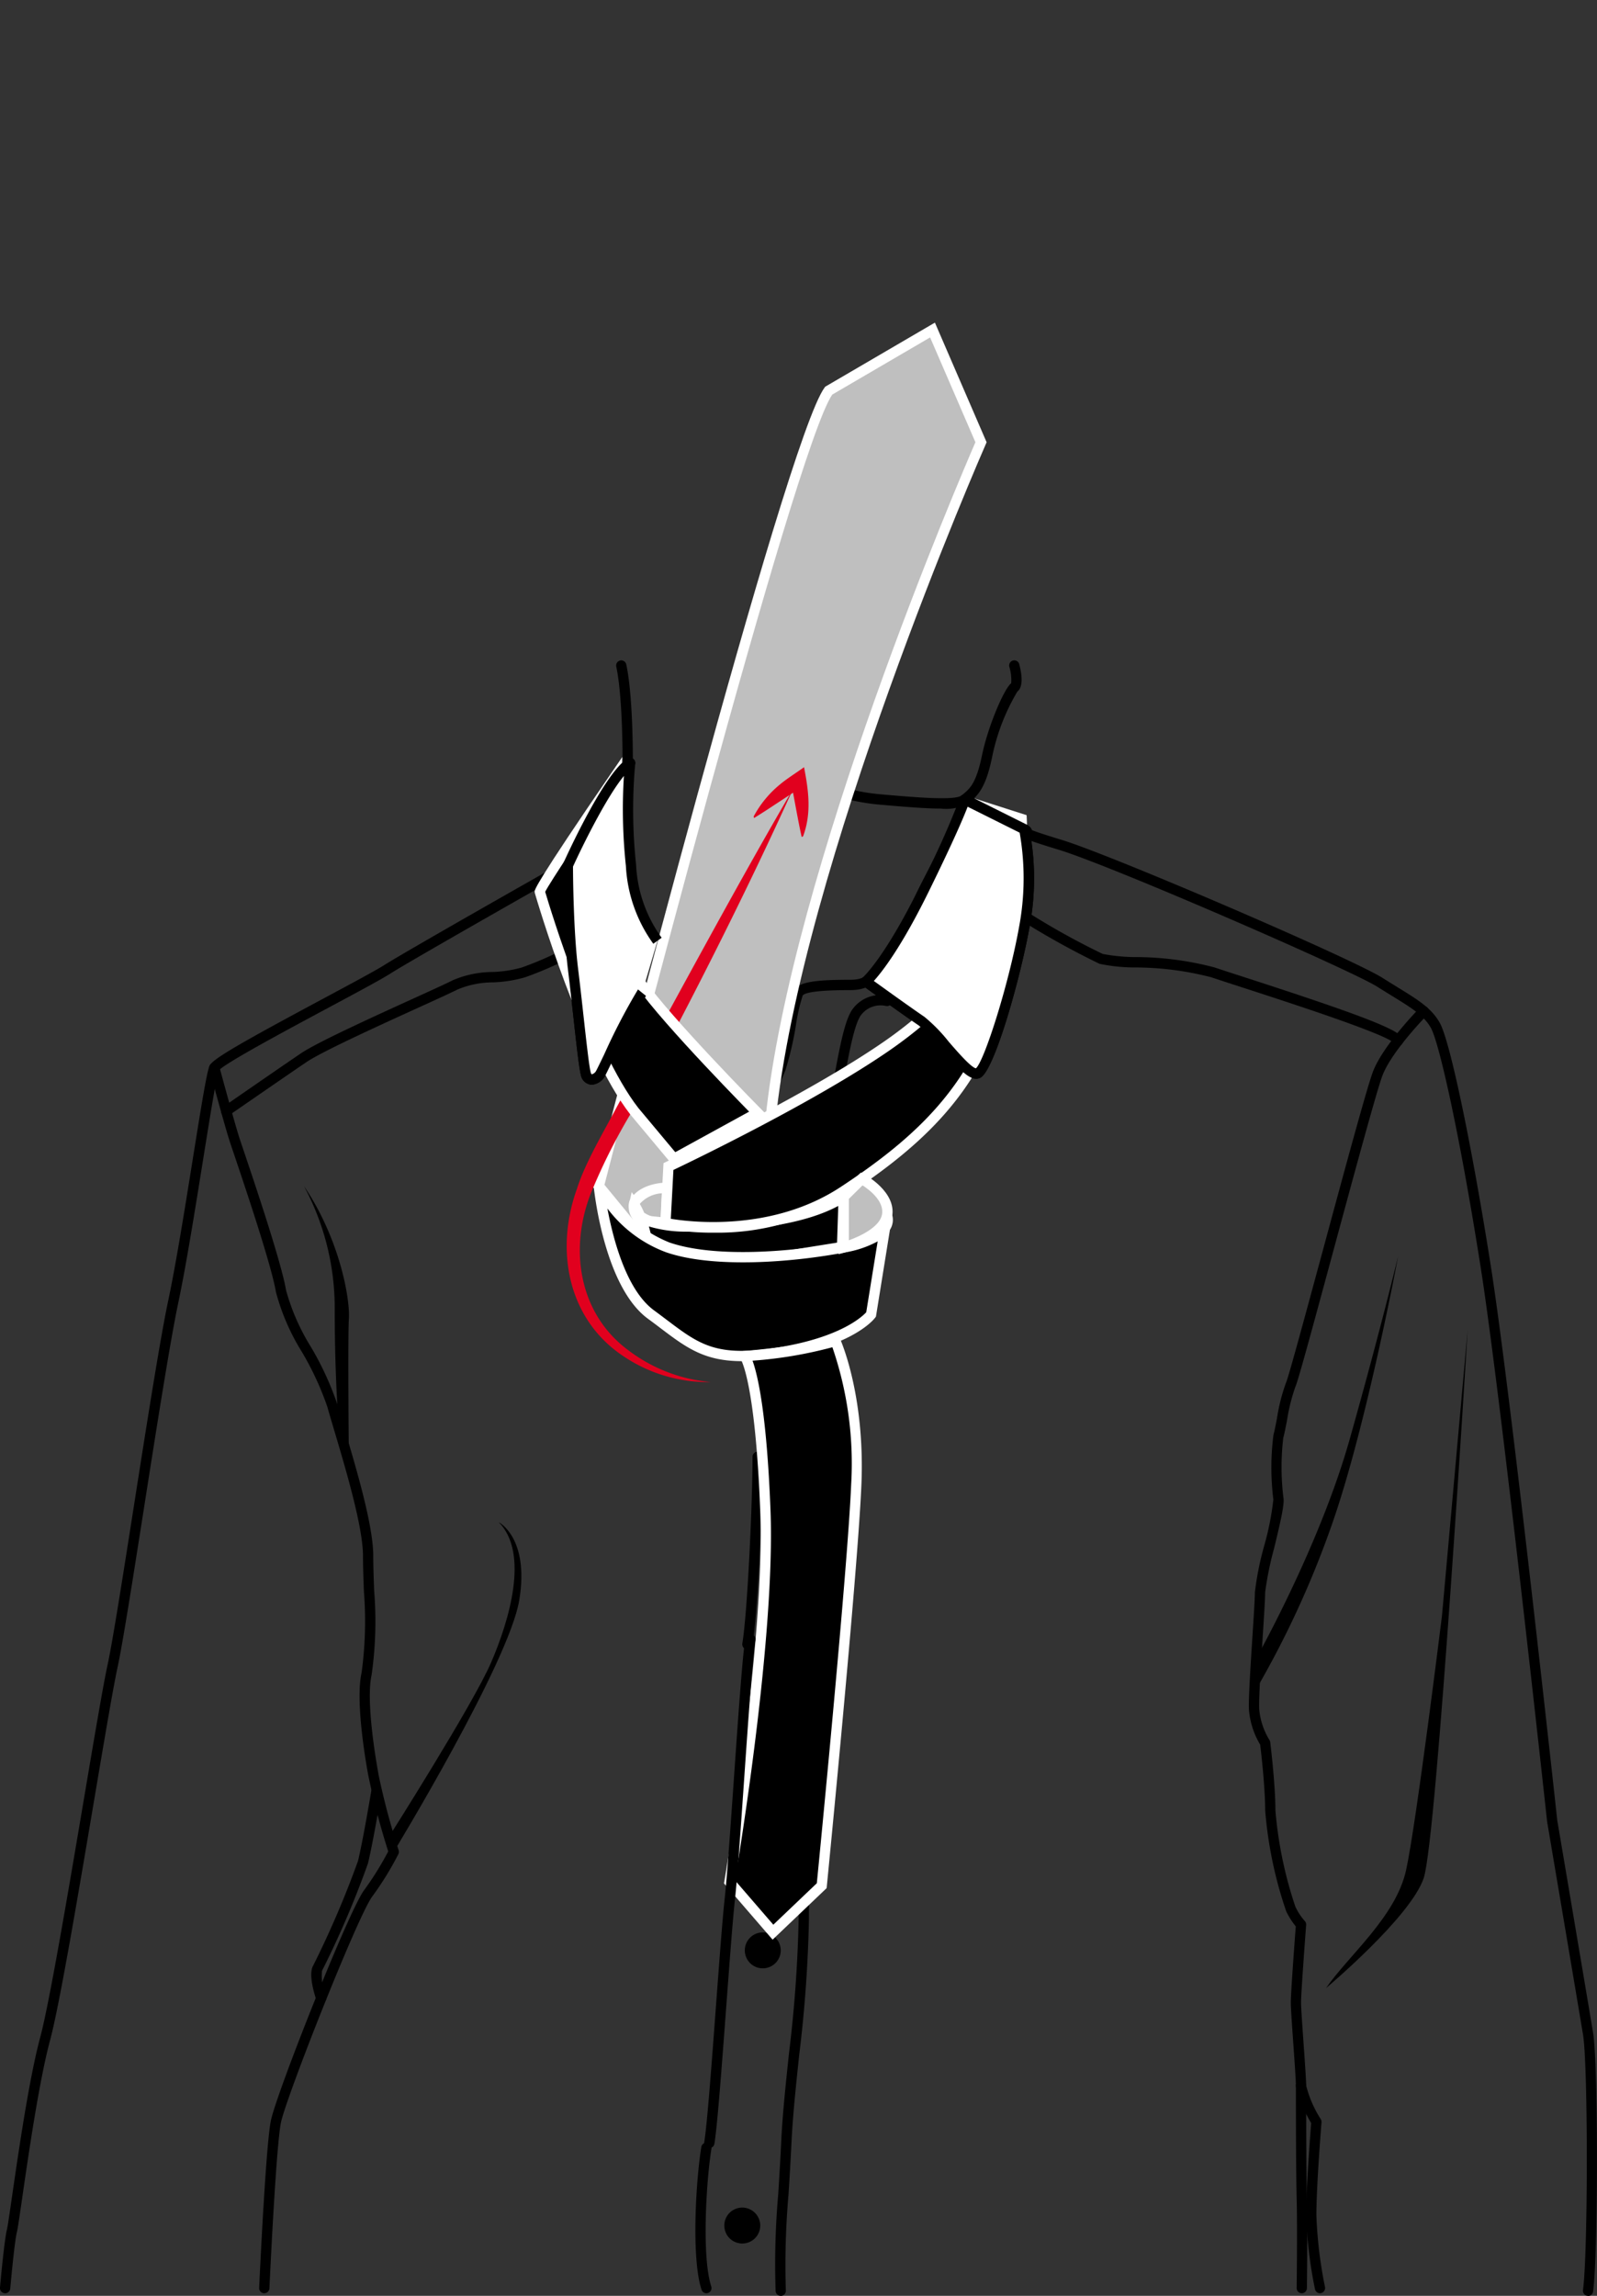 <svg xmlns="http://www.w3.org/2000/svg" xmlns:xlink="http://www.w3.org/1999/xlink" width="160" height="230" viewBox="0 0 160 230"><rect x="0" y="0" width="160" height="230" fill="#333333" stroke="none"/><defs><style>.a{fill:none;}.b{clip-path:url(#c);}.c{clip-path:url(#a);}.d{fill:#bfbfbf;}.e{fill:#fff;}.f{fill:#e1001e;}</style><clipPath id="a"><rect class="a" width="160" height="197.68"/></clipPath><clipPath id="c"><rect width="160" height="230"/></clipPath></defs><g id="b" class="b"><g transform="translate(0 32.32)"><g class="c"><path d="M151.75,259.819a.516.516,0,0,1-.512-.48,80.107,80.107,0,0,1,.266-9.746c.1-1.661.213-3.444.3-5.333.129-2.637.44-5.577.769-8.691a132.276,132.276,0,0,0,.97-13.46c0-6.96.491-17.033,1.032-21.134a11,11,0,0,0,.1-4.018,4.049,4.049,0,0,1-.1-.855,17.006,17.006,0,0,1,.288-2.12,43.527,43.527,0,0,0,.74-6.89V166.973c0-16.3.255-25.079.759-26.079a21.721,21.721,0,0,0,.817-3.569c.6-3.234,1.082-5.595,1.867-6.535a3.463,3.463,0,0,1,3.495-1.2.521.521,0,0,1,.356.641.514.514,0,0,1-.63.361,2.453,2.453,0,0,0-2.437.873c-.67.8-1.232,3.838-1.641,6.055a19.579,19.579,0,0,1-.912,3.851c-.312.7-.647,7.8-.647,25.606v20.118a44.325,44.325,0,0,1-.754,7.064,18.344,18.344,0,0,0-.273,1.947,3.036,3.036,0,0,0,.08.65,11.855,11.855,0,0,1-.084,4.36c-.482,3.667-1.023,13.425-1.023,21a133.108,133.108,0,0,1-.975,13.571c-.328,3.1-.637,6.025-.765,8.632-.092,1.893-.2,3.68-.305,5.345a80.879,80.879,0,0,0-.268,9.6.518.518,0,0,1-.473.559l-.04,0" transform="translate(-73.531 -62.139)"/><path d="M145.317,237.291a.469.469,0,0,1-.085-.007.519.519,0,0,1-.422-.6c.516-3.136,1.02-14.087,1.02-18.666a.514.514,0,1,1,1.027,0c0,4.61-.511,15.658-1.034,18.836a.516.516,0,0,1-.506.435" transform="translate(-70.436 -104.369)"/><path d="M230.516,241.271a.508.508,0,0,1-.068,0,.519.519,0,0,1-.441-.584c.507-3.856.509-22.512,0-25.593s-3.564-21.141-3.594-21.323c-.051-.458-4.649-42.819-6.677-55.661-2.135-13.518-4.151-22.378-4.963-23.851-.683-1.239-1.975-2.033-3.93-3.236-.448-.276-.931-.573-1.45-.9-2.651-1.679-26.649-12.124-31.924-13.727-3.54-1.076-3.58-1.19-3.7-1.531a.624.624,0,0,1-.023-.085c-.888-.449-4.085-2.042-5.365-2.679a32.378,32.378,0,0,1-1.6,4.03c-.329.666-.706,1.377-1.1,2.129a52.389,52.389,0,0,0-2.473,5.113,15.829,15.829,0,0,1-3.2,5.376c-1.055,1.068-1.691,1.713-3.445,1.713-3.585,0-4.552.293-4.733.538a18.3,18.3,0,0,0-.678,2.96,32.068,32.068,0,0,1-1.042,4.488c-.15.406-.326.782-.511,1.181-.788,1.7-1.768,3.8-1.768,10.292a.514.514,0,1,1-1.027,0c0-6.719,1.034-8.945,1.866-10.735.176-.379.342-.737.478-1.1a31.5,31.5,0,0,0,.994-4.315,13.453,13.453,0,0,1,.819-3.321c.531-.857,2.455-1.024,5.6-1.024,1.328,0,1.707-.383,2.718-1.408a14.842,14.842,0,0,0,2.967-5.027,53.324,53.324,0,0,1,2.522-5.219c.393-.742.768-1.448,1.091-2.1a33.245,33.245,0,0,0,1.723-4.447.516.516,0,0,1,.287-.327.509.509,0,0,1,.431.01s4.924,2.45,5.951,2.971a.91.91,0,0,1,.542.541l0,.01c.332.14,1.138.42,2.968.976,5.005,1.521,29.061,11.869,32.174,13.841.515.326.994.621,1.439.895,2.095,1.288,3.479,2.139,4.293,3.618,1.022,1.854,3.158,12.029,5.08,24.194,2.033,12.867,6.634,55.254,6.68,55.681.027.151,3.083,18.211,3.591,21.3.514,3.122.516,22,0,25.9a.516.516,0,0,1-.508.452" transform="translate(-71.409 -43.591)"/><path d="M139.246,143.085a.516.516,0,0,1-.5-.4c-.591-2.46-4.231-8.342-5.459-10.208-.89-1.352-3.435-1.808-3.461-1.813a.52.52,0,0,1,.172-1.026c.122.021,3.006.534,4.143,2.262.048.074,4.857,7.433,5.6,10.539a.521.521,0,0,1-.378.628.515.515,0,0,1-.122.015" transform="translate(-62.944 -62.206)"/><path d="M.514,237.638l-.046,0A.518.518,0,0,1,0,237.071c.017-.193.419-4.735.7-5.839.071-.283.261-1.592.5-3.25.643-4.436,1.719-11.859,2.825-15.968.925-3.434,2.833-14.725,4.367-23.8,1.041-6.16,1.94-11.48,2.379-13.5.513-2.357,1.548-8.959,2.644-15.949,1.288-8.209,2.619-16.7,3.442-20.588.783-3.7,1.684-9.328,2.479-14.3.911-5.687,1.4-8.68,1.672-9.235.342-.692,3.306-2.372,11.484-6.758,2.765-1.483,5.154-2.764,6-3.3C40.8,103.122,54.961,95.1,56.534,94.213a38.772,38.772,0,0,0,2.253-4.488c.841-2.139,3.835-5.592,3.962-5.737a.509.509,0,0,1,.725-.046.525.525,0,0,1,.046.734c-.03.034-3,3.462-3.778,5.434a39.975,39.975,0,0,1-2.395,4.757.517.517,0,0,1-.19.186c-.157.089-15.744,8.911-18.113,10.418-.881.561-3.285,1.85-6.069,3.342-4.2,2.251-10.541,5.652-11.065,6.336-.2.453-.893,4.749-1.558,8.9-.8,4.979-1.7,10.623-2.489,14.348-.817,3.862-2.206,12.719-3.431,20.534-1.1,7-2.137,13.622-2.656,16.009-.434,1.994-1.331,7.3-2.37,13.45-1.617,9.568-3.45,20.412-4.388,23.9-1.09,4.049-2.161,11.434-2.8,15.846-.287,1.984-.441,3.035-.522,3.355-.214.849-.555,4.384-.669,5.675a.516.516,0,0,1-.511.474" transform="translate(0 -40.217)"/><path d="M165.667,79.9c-1.493,0-3.544-.168-6.177-.4-4.736-.415-9.373-2.61-12.43-4.379a.524.524,0,0,1-.191-.709.509.509,0,0,1,.7-.193c2.966,1.717,7.458,3.848,12.008,4.246,3.523.308,7.513.656,8.17.115l.1-.079c.731-.6,1.363-1.119,1.946-3.937.609-2.938,2.216-6.679,2.926-7.222a4.558,4.558,0,0,0-.187-1.639.521.521,0,0,1,.363-.637.513.513,0,0,1,.629.368c.214.806.473,2.234-.186,2.738a20.992,20.992,0,0,0-2.54,6.605c-.658,3.181-1.5,3.867-2.3,4.532l-.094.077a4.659,4.659,0,0,1-2.731.514" transform="translate(-71.408 -31.215)"/><path d="M121.261,80.653h-.031a.518.518,0,0,1-.482-.55c.117-1.964.277-10.561-.539-14.424a.52.52,0,0,1,.395-.617.513.513,0,0,1,.609.4c.85,4.022.683,12.628.56,14.7a.516.516,0,0,1-.512.489" transform="translate(-58.467 -31.214)"/><path d="M136.759,365.634a.514.514,0,0,1-.487-.356c-1.038-3.154-.565-10.982-.02-14.294a.511.511,0,0,1,.591-.428.519.519,0,0,1,.422.6c-.516,3.134-.99,10.844-.02,13.794a.521.521,0,0,1-.325.658.509.509,0,0,1-.162.027" transform="translate(-65.987 -168.213)"/><path d="M46.321,265.824H46.3a.518.518,0,0,1-.489-.544c.027-.575.653-14.113,1.168-16.722.534-2.7,7.779-20.991,9.337-23.1a30.956,30.956,0,0,0,2.427-3.9,73.457,73.457,0,0,1-2.014-7.7c-.121-.644-1.324-7.211-.658-10.184a38,38,0,0,0,.233-8.194c-.046-1.259-.09-2.449-.09-3.525,0-2.889-1.727-8.693-2.869-12.533-.271-.911-.515-1.732-.706-2.409a29.788,29.788,0,0,0-2.537-5.478,22.086,22.086,0,0,1-2.611-6.022c-.438-2.658-3.2-10.846-4.242-13.929-.166-.493-.292-.865-.361-1.076-.513-1.556-2-7.076-2.063-7.31a.521.521,0,0,1,.361-.639.513.513,0,0,1,.631.365c.015.057,1.543,5.725,2.046,7.254.069.21.194.579.359,1.068,1.048,3.1,3.831,11.352,4.283,14.095a21.586,21.586,0,0,0,2.5,5.692,30.421,30.421,0,0,1,2.625,5.694c.19.673.432,1.489.7,2.394,1.229,4.131,2.913,9.79,2.913,12.833,0,1.056.043,2.237.089,3.486a37.916,37.916,0,0,1-.258,8.462c-.638,2.85.659,9.73.672,9.8a.488.488,0,0,1,.01.1,73.139,73.139,0,0,0,2.032,7.649.525.525,0,0,1-.032.385,31.023,31.023,0,0,1-2.616,4.241c-1.486,2.007-8.662,20.2-9.152,22.676-.5,2.533-1.142,16.427-1.149,16.567a.517.517,0,0,1-.513.5" transform="translate(-19.847 -68.403)"/><path d="M250.752,260.584a.516.516,0,0,1-.5-.412,43.56,43.56,0,0,1-.882-7.39c0-2.822.421-8.225.5-9.24-.392-.677-1.529-2.728-1.529-3.764,0-.5-.13-2.343-.255-4.124-.133-1.882-.258-3.659-.258-4.2,0-.953.408-6.427.5-7.621a7.767,7.767,0,0,1-.958-1.509,41.3,41.3,0,0,1-2.108-10.115c0-2.3-.414-5.9-.5-6.583a8.024,8.024,0,0,1-1.127-3.536c-.049-1.094.162-4.375.349-7.27.127-1.968.247-3.826.247-4.457a30.5,30.5,0,0,1,.932-4.658,28.218,28.218,0,0,0,.919-4.638,25.761,25.761,0,0,1,.01-6.473c.1-.355.223-.991.354-1.665a18.33,18.33,0,0,1,.92-3.605c.233-.505,1.968-6.913,3.646-13.11,2.212-8.173,4.5-16.624,5.067-18.059,1.054-2.67,4.554-6.225,4.7-6.375a.508.508,0,0,1,.726,0,.524.524,0,0,1,0,.736c-.034.035-3.5,3.554-4.474,6.024-.545,1.38-2.928,10.182-5.03,17.948-2.145,7.922-3.472,12.8-3.718,13.3a18.67,18.67,0,0,0-.831,3.341c-.141.727-.263,1.353-.375,1.75a25.008,25.008,0,0,0,.01,5.981c.129.649-.269,2.357-.928,5.09a32.859,32.859,0,0,0-.9,4.411c0,.665-.116,2.454-.249,4.525-.176,2.726-.394,6.118-.348,7.154a7.077,7.077,0,0,0,1.025,3.117.537.537,0,0,1,.082.224c.021.171.518,4.223.518,6.826a40.714,40.714,0,0,0,2,9.65,6.114,6.114,0,0,0,.933,1.427.528.528,0,0,1,.147.406c-.005.067-.512,6.754-.512,7.762,0,.5.13,2.343.255,4.124.133,1.882.258,3.659.258,4.2a11.283,11.283,0,0,0,1.467,3.373.527.527,0,0,1,.071.311c-.005.062-.512,6.256-.512,9.319a43.383,43.383,0,0,0,.86,7.174.52.52,0,0,1-.4.617.535.535,0,0,1-.107.011" transform="translate(-118.507 -63.164)"/><path d="M61.712,303.6a.513.513,0,0,1-.485-.349c-.2-.59-.822-2.582-.307-3.442a96.815,96.815,0,0,0,4.48-10.458c.5-2.037,1.339-7.061,1.348-7.111a.514.514,0,1,1,1.013.173c-.034.208-.852,5.113-1.365,7.19a94.63,94.63,0,0,1-4.6,10.746,5.274,5.274,0,0,0,.4,2.563.521.521,0,0,1-.317.661.5.5,0,0,1-.168.029" transform="translate(-29.536 -135.226)"/><path d="M253.394,359.876h-.007a.517.517,0,0,1-.507-.527c0-.06.077-6.035,0-8.967-.07-2.692-.077-8.808-.077-11.312a.514.514,0,1,1,1.027,0c0,2.5.007,8.6.077,11.285.077,2.952,0,8.947,0,9.008a.517.517,0,0,1-.514.513" transform="translate(-122.97 -162.456)"/><path d="M179.492,122.082c-.85,0-1.9-1.154-3.512-3.018a16.381,16.381,0,0,0-2.236-2.317c-1.53-1.033-5.556-3.944-5.6-3.974a.523.523,0,0,1-.119-.725.509.509,0,0,1,.716-.121c.04.029,4.053,2.93,5.569,3.954a16.248,16.248,0,0,1,2.439,2.5c.838.967,2.228,2.572,2.719,2.655.831-.718,3.279-8.355,4.324-14.174A25.694,25.694,0,0,0,183.8,97.2a.521.521,0,0,1,.374-.63.511.511,0,0,1,.622.379,26.3,26.3,0,0,1,.007,10.1c-.864,4.813-3.465,14.211-4.9,14.936a.907.907,0,0,1-.416.1" transform="translate(-81.687 -46.33)"/><path d="M112.7,126.033a1.03,1.03,0,0,1-.144-.01,1.166,1.166,0,0,1-.951-.971c-.178-.671-.427-2.913-.742-5.752-.173-1.56-.359-3.236-.547-4.762-.512-4.145-.517-10.4-.517-10.467a.514.514,0,1,1,1.027,0c0,.062.006,6.258.509,10.338.188,1.53.375,3.21.548,4.775.286,2.573.555,5,.713,5.6a.43.43,0,0,0,.1.212.688.688,0,0,0,.442-.341c.208-.358,1.405-1.793,3.208-3.942.84-1,1.635-1.95,1.956-2.358.917-1.165,4.587-2.219,5.32-2.083a.571.571,0,0,1,.453.391.521.521,0,0,1-.339.65.5.5,0,0,1-.349-.017c-.654.031-3.652.906-4.281,1.707-.332.422-1.094,1.331-1.977,2.384-1.166,1.389-2.927,3.49-3.106,3.8a1.668,1.668,0,0,1-1.324.853" transform="translate(-53.411 -49.689)"/><path d="M236.936,126.928a.513.513,0,0,1-.466-.3c-.734-.876-10.857-4.155-15.18-5.556-1.285-.417-2.356-.764-3.048-1a30.59,30.59,0,0,0-7.613-.991,17.249,17.249,0,0,1-3.613-.368,81.251,81.251,0,0,1-7.637-4.217.525.525,0,0,1-.176-.714.51.51,0,0,1,.705-.177,74.276,74.276,0,0,0,7.433,4.122,17.917,17.917,0,0,0,3.336.315,31.222,31.222,0,0,1,7.89,1.044c.689.233,1.755.578,3.035.993,11.552,3.742,15.391,5.226,15.8,6.105a.523.523,0,0,1-.248.692.506.506,0,0,1-.217.049" transform="translate(-96.862 -54.48)"/><path d="M43.629,137.137a.51.51,0,0,1-.424-.227.524.524,0,0,1,.134-.722c.054-.038,5.518-3.826,7.8-5.369,1.625-1.1,7.2-3.636,11.27-5.49,1.772-.807,3.3-1.5,3.935-1.825a10.217,10.217,0,0,1,3.955-.824,12.334,12.334,0,0,0,2.942-.447,35.66,35.66,0,0,0,4.722-2.084.511.511,0,0,1,.695.216.524.524,0,0,1-.213.7,35.9,35.9,0,0,1-4.888,2.154,13.256,13.256,0,0,1-3.184.5,9.321,9.321,0,0,0-3.569.717c-.651.33-2.117,1-3.974,1.843-3.81,1.735-9.567,4.357-11.122,5.407-2.282,1.541-7.74,5.324-7.8,5.362a.5.5,0,0,1-.289.091" transform="translate(-20.972 -57.625)"/><path d="M144.9,364.871a1.8,1.8,0,1,1-1.8-1.821,1.809,1.809,0,0,1,1.8,1.821" transform="translate(-68.733 -174.212)"/><path d="M148.9,311.871a1.8,1.8,0,1,1-1.8-1.821,1.809,1.809,0,0,1,1.8,1.821" transform="translate(-70.679 -148.78)"/><path d="M151.9,259.871a1.8,1.8,0,1,1-1.8-1.821,1.809,1.809,0,0,1,1.8,1.821" transform="translate(-72.138 -123.827)"/><path d="M153.9,207.87a1.8,1.8,0,1,1-1.8-1.82,1.809,1.809,0,0,1,1.8,1.82" transform="translate(-73.111 -98.875)"/><path d="M154.9,155.871a1.8,1.8,0,1,1-1.8-1.82,1.809,1.809,0,0,1,1.8,1.82" transform="translate(-73.598 -73.922)"/><path d="M75.909,262.538s8.43-13.283,10.222-17.445,3.847-10.923.765-14.044c0,0,3.081,1.56,2.054,7.8s-12.583,25.227-12.583,25.227Z" transform="translate(-36.924 -110.871)"/><path d="M63.8,193.993s-.123-12.437,0-14.407-.9-7.946-4.5-13.28a25.794,25.794,0,0,1,3.081,12.35c0,7.282.429,11.963.429,11.963Z" transform="translate(-28.846 -79.803)"/><path d="M244.629,220.519s6.509-11.443,9.59-22.366,4.848-18.316,4.848-18.316-3.122,16.755-6.553,26.638a95.876,95.876,0,0,1-7.853,17.055Z" transform="translate(-118.994 -86.296)"/><path d="M258.685,259.965s8.467-7.105,9.785-11.022,4.4-54.892,4.4-54.892L270.3,222.659s-2.568,20.806-3.595,25.487-5.77,8.554-8.021,11.819" transform="translate(-125.831 -93.117)"/><path class="d" d="M139.85,7.5l10.4-6.076,4.86,11.244S136.565,54.8,134,80.812l-13.867,10.4-3.311-4.029S135.945,12.731,139.85,7.5" transform="translate(-56.824 -0.684)"/><path class="e" d="M119.514,91.241l-3.79-4.611.066-.259c.782-3.044,19.2-74.616,23.117-79.868l.063-.084L149.957,0l5.181,11.987-.092.21c-.185.42-18.54,42.357-21.07,67.983l-.023.229Zm-2.663-4.866,2.831,3.445,13.294-9.974c2.536-24.864,19.624-64.6,21.04-67.863l-4.539-10.5-9.808,5.73c-3.812,5.57-21.58,74.358-22.818,79.163" transform="translate(-56.291)"/><path class="d" d="M126.987,166.631s-2.381-.051-3.3,1.506a1.43,1.43,0,0,0,1.375,1.825l1.788.183Z" transform="translate(-60.143 -79.959)"/><path class="e" d="M126.852,170.238,124.521,170a2.028,2.028,0,0,1-1.549-.814,2.173,2.173,0,0,1-.272-1.657l.057-.139c1.062-1.8,3.637-1.754,3.754-1.759l.523.011Zm-3.169-2.387a1.09,1.09,0,0,0,.134.743,1.07,1.07,0,0,0,.807.37l1.245.127.094-2.386a3.172,3.172,0,0,0-2.28,1.145" transform="translate(-59.656 -79.479)"/><path d="M144.706,168.348l-.168,5.046s-19.515,3.121-19.259,3.054c0,0,.257.067-.11-2.656a11.257,11.257,0,0,0-1.452-4.648s-.475,2.183,5.55,2.176,12.011-.738,15.439-2.973" transform="translate(-60.175 -80.783)"/><path class="e" d="M124.948,176.114l-.281-.061.009-.038c-.319-.02-.344-.141-.389-.36l-.1-.487.178-.046a15.75,15.75,0,0,0-.193-2.159,14.288,14.288,0,0,0-.807-3.272,2.313,2.313,0,0,1-.264-.28,1.6,1.6,0,0,1-.374-1.278l.249-1.144.671.954a6.268,6.268,0,0,1,.57,1.1c.559.394,1.789.863,4.563.853,7.032-.008,12.275-1.007,15.161-2.89l.824-.538-.215,6.468-.419.067s-4.814.77-9.63,1.537c-2.408.383-4.815.766-6.622,1.051-1.459.231-2.309.365-2.811.408Zm-.249-5.688a16.919,16.919,0,0,1,.493,2.4,19.791,19.791,0,0,1,.2,2.112c2.618-.406,12.407-1.967,18.159-2.887l.122-3.676c-3.172,1.7-8.174,2.562-14.893,2.57h-.029a12.867,12.867,0,0,1-4.054-.515" transform="translate(-59.689 -79.883)"/><path d="M145.694,169.261s.964,2.18-4.339,3.187-13.007,1.593-17.629,0a13.566,13.566,0,0,1-6.906-6.142s.968,9.75,5.221,12.871,5.691,4.986,12.932,3.793,9.121-3.793,9.121-3.793Z" transform="translate(-56.824 -79.803)"/><path class="e" d="M130.428,181.359c-3.792,0-5.589-1.358-8.183-3.317-.392-.3-.8-.608-1.247-.933-4.389-3.22-5.39-12.832-5.431-13.24l-.273-2.748,1.241,2.461a13.144,13.144,0,0,0,6.614,5.886c4.527,1.559,12.186.965,17.369-.019,2.455-.467,3.39-1.167,3.745-1.633l.458-2.838.7,1.581a1.834,1.834,0,0,1-.118,1.537c-.02.037-.04.075-.062.112l-1.4,8.686-.073.1c-.082.113-2.088,2.786-9.453,4a24.087,24.087,0,0,1-3.886.364m-13.491-15.295c.559,3.017,1.887,8.166,4.663,10.2.447.328.863.643,1.258.941,3.344,2.525,5.022,3.793,11.29,2.76,6.153-1.013,8.318-3.067,8.719-3.507l1.146-7.1a10.374,10.374,0,0,1-3.306,1.112c-5.306,1.007-13.175,1.607-17.89-.019a13.038,13.038,0,0,1-5.881-4.388" transform="translate(-56.082 -77.315)"/><path class="f" d="M151.97,92.56c.9-2.4.508-4.774.1-6.927-.653.47-1.822,1.215-2.433,1.743a10.552,10.552,0,0,0-2.621,3.2l.05.145q1.022-.635,2.032-1.307l2.024-1.33L150.931,88c.26,1.363.6,3.3.9,4.623l.142-.068" transform="translate(-71.513 -41.092)"/><path class="f" d="M133.223,89.841c-5.011,11.054-10.527,21.852-16.269,32.531a59.664,59.664,0,0,0-4,8.006c-2.177,5.6-1.181,12.066,3.827,15.726a15.885,15.885,0,0,0,8.2,3.142,15.112,15.112,0,0,1-8.639-2.515c-5.686-3.7-6.99-10.67-4.768-16.838.809-2.59,2.762-5.865,4.032-8.271,5.13-9.368,12.273-22.694,17.618-31.781" transform="translate(-53.773 -43.111)"/><path d="M114.764,106.874c1.126,2.713,12.365,14.074,12.365,14.074l-8.375,4.593-3.99-4.777c-4.918-6.337-9.462-21.98-9.462-21.98,0-.52,7.686-11.734,7.686-11.734s-.575,14.16,1.776,19.824" transform="translate(-51.222 -41.772)"/><path class="e" d="M118.144,124.57l-4.26-5.1c-4.935-6.357-9.375-21.526-9.562-22.168l-.021-.147c0-.2,0-.683,7.777-12.031l1.008-1.47-.073,1.788c-.006.141-.543,14.11,1.736,19.6.891,2.148,9.149,10.767,12.255,13.908l.488.493Zm-12.787-27.4c.5,1.689,4.79,15.8,9.323,21.64l3.709,4.439,7.4-4.06c-2.2-2.247-10.963-11.271-11.99-13.747-1.895-4.565-1.935-14.29-1.863-18.291-2.662,3.909-6.107,9.056-6.582,10.018" transform="translate(-50.735 -40.142)"/><path d="M165.5,94.168,160.6,92.606c2.3.809.784,14.045.784,14.045s-1.3,4.634-9.378,10.234-21.9,12.1-21.9,12.1l-.307,5.666s9.758,2.147,17.847-3.187,13.247-10.593,15.8-19.146A61.426,61.426,0,0,0,165.5,94.168" transform="translate(-63.139 -44.438)"/><path class="e" d="M134.137,135.151a24.931,24.931,0,0,1-4.951-.452l-.428-.095.348-6.421.28-.132c.138-.065,13.871-6.543,21.826-12.053,7.434-5.15,9.022-9.487,9.164-9.914.7-6.18.691-13.045-.447-13.446l.323-.987,5.231,1.671.019.359a62.5,62.5,0,0,1-2.065,18.325c-2.741,9.17-8.385,14.4-16.014,19.431a24.157,24.157,0,0,1-13.285,3.712m-4.3-1.39c1.95.324,10.164,1.333,17.029-3.194,7.442-4.908,12.941-9.993,15.592-18.861A60.9,60.9,0,0,0,164.489,94.1l-3.151-1.006c1.062,3.185.349,10.571.052,13.164l-.016.082c-.054.2-1.439,4.88-9.582,10.522-7.391,5.12-19.686,11.049-21.693,12.005Z" transform="translate(-62.631 -43.98)"/><path class="e" d="M184.787,94.81a26,26,0,0,1,0,9.883c-1.027,5.722-3.6,14.044-4.622,14.564s-4.109-4.161-5.649-5.2-5.583-3.965-5.583-3.965,2.2-1.853,5.815-9.217,4.091-9.033,4.091-9.033Z" transform="translate(-82.173 -44.07)"/><path d="M179.493,119.344c-.85,0-1.9-1.154-3.512-3.018a16.348,16.348,0,0,0-2.237-2.317c-1.529-1.033-5.555-3.944-5.6-3.974a.524.524,0,0,1-.031-.822c.02-.017,2.182-1.927,5.684-9.049a81.078,81.078,0,0,0,4.058-8.947.517.517,0,0,1,.287-.33.507.507,0,0,1,.433.009l5.948,2.969a.519.519,0,0,1,.271.341,26.3,26.3,0,0,1,.007,10.1c-.863,4.813-3.465,14.211-4.9,14.936a.908.908,0,0,1-.415.1m-10.255-9.8c1.126.812,3.879,2.791,5.076,3.6a16.269,16.269,0,0,1,2.439,2.5c.838.967,2.228,2.572,2.718,2.655.831-.719,3.28-8.355,4.324-14.174a26.384,26.384,0,0,0,.056-9.433l-5.211-2.6c-.372.971-1.369,3.351-3.92,8.541-2.715,5.524-4.645,7.993-5.483,8.918" transform="translate(-81.687 -43.591)"/><path class="e" d="M118.231,107.821c-.852,1.082-3.833,7.542-4.159,8.1s-1.215,1-1.48,0-.762-6.282-1.275-10.443-.514-10.4-.514-10.4,3.982-8.832,6.228-10.268a51.946,51.946,0,0,0,.088,10.268,14.053,14.053,0,0,0,2.653,7.542" transform="translate(-53.897 -40.697)"/><path d="M112.7,116.561a1.015,1.015,0,0,1-.143-.01,1.166,1.166,0,0,1-.951-.971c-.178-.671-.427-2.913-.742-5.752-.173-1.56-.359-3.236-.547-4.762-.512-4.145-.517-10.4-.517-10.467a.529.529,0,0,1,.046-.216c.414-.918,4.112-9.016,6.421-10.491a.51.51,0,0,1,.547,0,.524.524,0,0,1,.238.5,51.892,51.892,0,0,0,.088,10.151,13.511,13.511,0,0,0,2.561,7.3l-.838.6a14.568,14.568,0,0,1-2.744-7.784,53.679,53.679,0,0,1-.2-9.026c-1.751,2.12-4.14,6.974-5.1,9.079,0,.862.043,6.45.509,10.226.188,1.53.375,3.21.548,4.775.286,2.573.555,5,.713,5.6a.431.431,0,0,0,.1.212.688.688,0,0,0,.442-.341c.085-.146.427-.854.822-1.674a61.755,61.755,0,0,1,3.378-6.489l.8.648a70.529,70.529,0,0,0-3.259,6.3c-.5,1.028-.76,1.572-.86,1.745a1.666,1.666,0,0,1-1.324.852" transform="translate(-53.411 -40.217)"/><path d="M146.66,255.324l-4.358-5.046s4.109-23.783,3.6-37.185-2.054-15.479-2.054-15.479,6.811-.524,9.055-1.564c0,0,2.49,5.5,2.11,14.454s-3.462,40.161-3.462,40.161Z" transform="translate(-69.219 -94.076)"/><path class="e" d="M146.106,255.437l-4.871-5.639.042-.245c.041-.238,4.094-23.882,3.588-37.075-.491-12.813-1.9-15.109-1.962-15.2l-.483-.739.864-.079c.067-.005,6.745-.529,8.88-1.519l.467-.216.214.472c.1.229,2.537,5.718,2.156,14.693-.376,8.865-3.433,39.878-3.463,40.191l-.019.193Zm-3.775-5.951,3.846,4.454,4.359-4.156c.26-2.652,3.081-31.469,3.44-39.938a35.871,35.871,0,0,0-1.881-13.758,42.6,42.6,0,0,1-8,1.348c.516,1.428,1.424,5.261,1.8,15,.482,12.574-3.129,34.484-3.561,37.049" transform="translate(-68.7 -93.44)"/><path class="d" d="M166.4,164.916s2.928,1.564,2.53,3.678-4.339,3.187-4.339,3.187V166.7Z" transform="translate(-80.062 -79.136)"/><path class="e" d="M163.594,171.873v-5.978l2.231-2.2.33.176c.133.071,3.26,1.772,2.8,4.235-.446,2.366-4.275,3.474-4.71,3.593Zm1.027-5.539v4.15c1.213-.437,3.092-1.359,3.321-2.575.252-1.34-1.27-2.489-1.95-2.929Z" transform="translate(-79.576 -78.549)"/><path d="M137.887,304.087a.472.472,0,0,1-.085-.007.519.519,0,0,1-.422-.6c.287-1.746.739-7.8,1.175-13.646.335-4.491.651-8.734.875-10.772.226-2.066.551-6.742.9-11.693.429-6.185.873-12.581,1.163-14.342a.512.512,0,0,1,.591-.428.519.519,0,0,1,.422.6c-.281,1.712-.724,8.084-1.151,14.245-.345,4.961-.67,9.648-.9,11.734-.221,2.02-.538,6.254-.872,10.736-.439,5.874-.891,11.948-1.186,13.739a.516.516,0,0,1-.506.435" transform="translate(-66.822 -121.208)"/><path class="f" d="M156.377,167.557c.027.262.053.522.079.783" transform="translate(-76.066 -80.403)"/></g></g></g></svg>